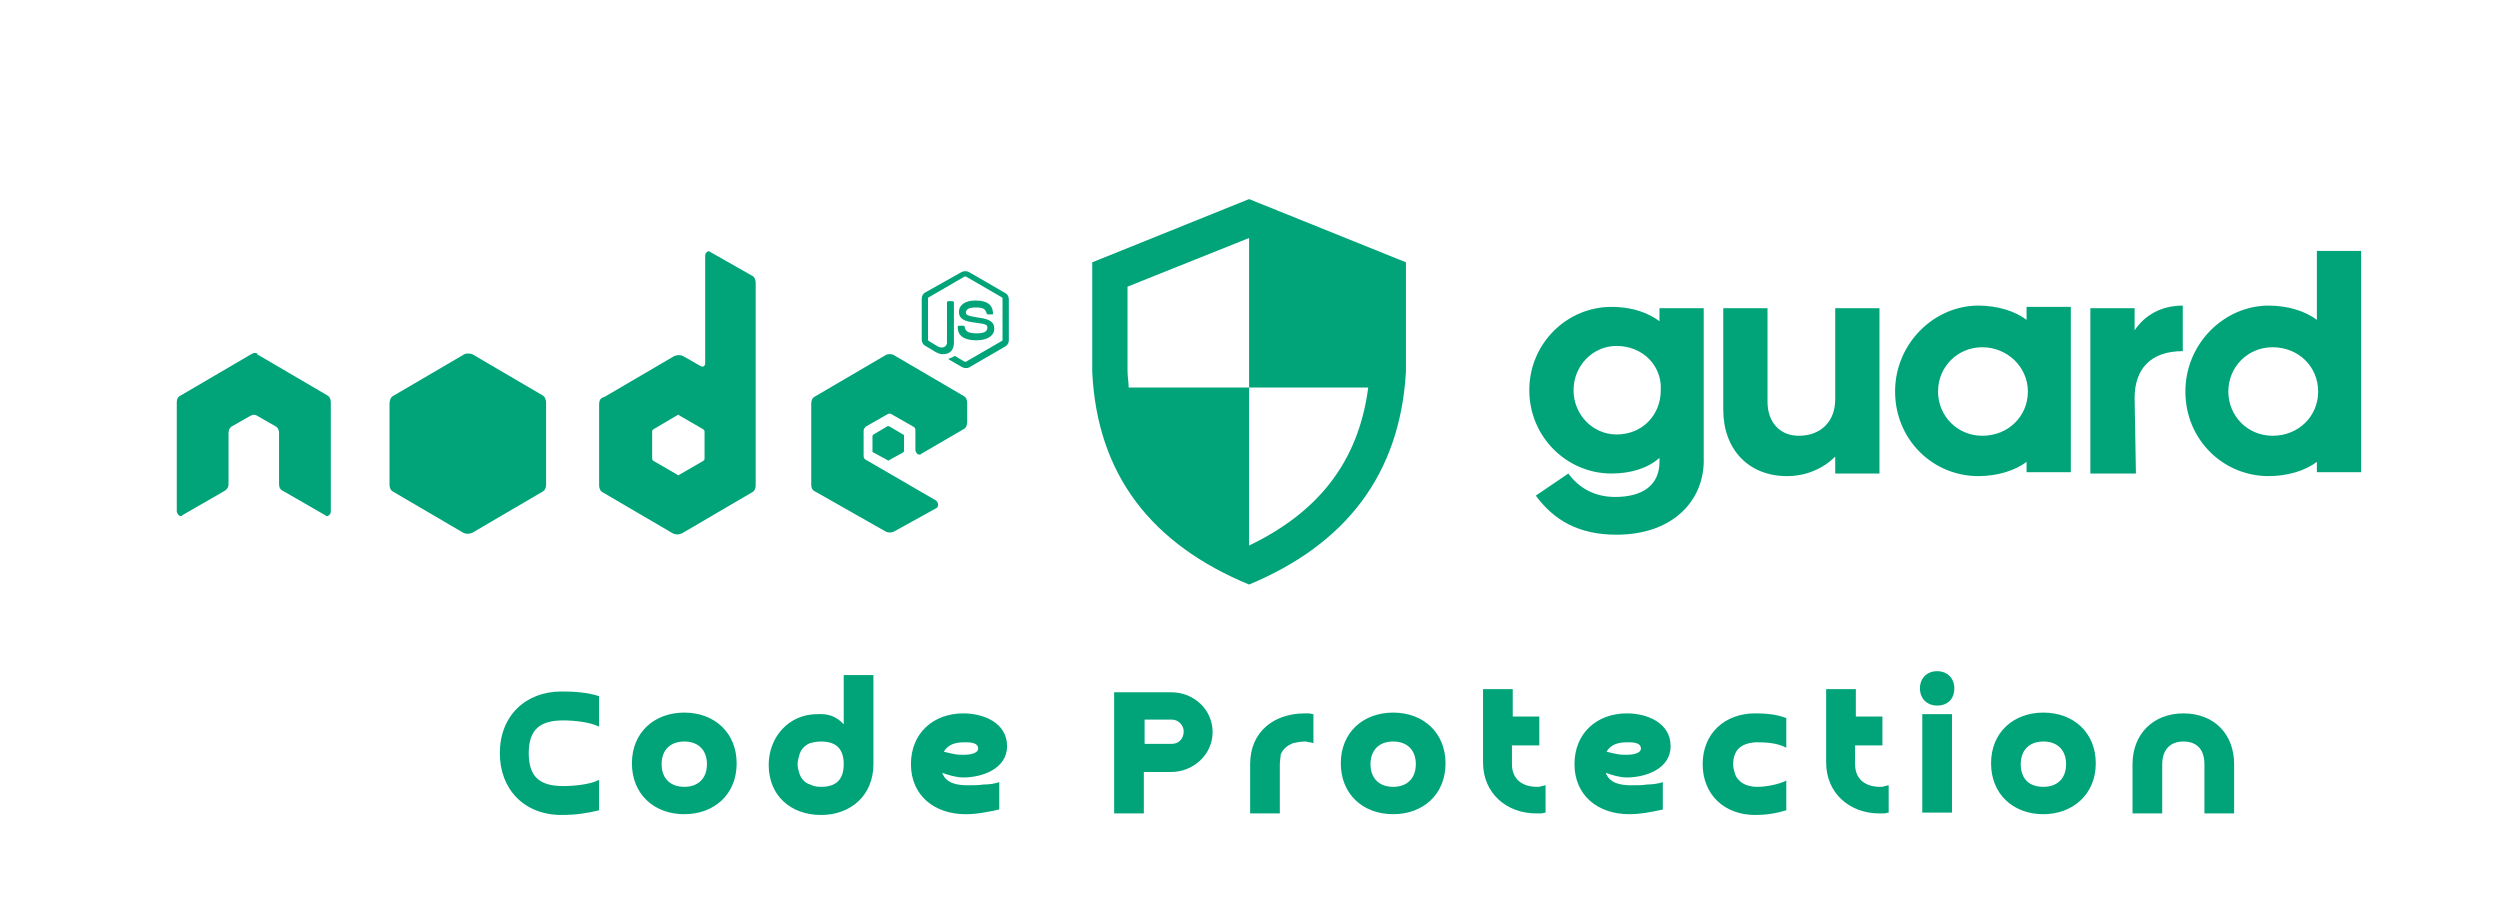 <?xml version="1.0" encoding="utf-8"?>
<!-- Generator: Adobe Illustrator 27.0.0, SVG Export Plug-In . SVG Version: 6.00 Build 0)  -->
<svg version="1.1" id="Layer_1" xmlns="http://www.w3.org/2000/svg" xmlns:xlink="http://www.w3.org/1999/xlink" x="0px" y="0px"
	 viewBox="0 0 396 146.4" style="enable-background:new 0 0 396 146.4;" xml:space="preserve">
<style type="text/css">
	.st0{fill:#01a479;}
</style>
<g id="SvgjsG6577" transform="matrix(2.062,0,0,2.062,204.093,2.01)">
	<path class="st0" d="M25.2,25.6c-1.8,0-3.3,1.5-3.3,3.4c0,1.9,1.5,3.4,3.3,3.4c2,0,3.4-1.5,3.4-3.4C28.7,27.1,27.2,25.6,25.2,25.6z
		 M25.2,40.1c-2.9,0-4.8-1.1-6.2-3l2.5-1.7c0.8,1.1,2,1.8,3.6,1.8c2.1,0,3.4-0.9,3.4-2.7v-0.3c-0.9,0.8-2.2,1.2-3.7,1.2
		c-3.4,0-6.3-2.8-6.3-6.4s2.9-6.4,6.3-6.4c1.7,0,2.9,0.5,3.7,1.1v-1h3.4v11.5C32,37.4,29.6,40.1,25.2,40.1z M45.4,35.4H42v-1.3
		c-0.9,0.9-2.2,1.5-3.7,1.5c-3,0-4.9-2.1-4.9-5.1v-7.8h3.4v7.2c0,1.5,0.9,2.6,2.4,2.6c1.7,0,2.8-1.1,2.8-2.8v-7h3.4V35.4z
		 M53.3,25.7c-1.9,0-3.4,1.5-3.4,3.4c0,1.9,1.5,3.4,3.4,3.4c2,0,3.5-1.5,3.5-3.4C56.8,27.2,55.2,25.7,53.3,25.7z M56.7,35.4v-0.9
		c-0.9,0.7-2.3,1.1-3.7,1.1c-3.5,0-6.4-2.8-6.4-6.5s3-6.6,6.4-6.6c1.4,0,2.8,0.4,3.7,1.1v-1h3.4v12.7h-3.4V35.4z M65.1,35.4h-3.5
		V22.7H65v1.7c0.8-1.2,2.1-1.9,3.7-1.9V26c-2.5,0-3.7,1.4-3.7,3.6L65.1,35.4L65.1,35.4z M75.6,32.5c2,0,3.5-1.5,3.5-3.4
		c0-1.9-1.5-3.4-3.5-3.4c-1.9,0-3.4,1.5-3.4,3.4C72.2,31,73.7,32.5,75.6,32.5z M79,35.4v-0.9c-0.9,0.7-2.3,1.1-3.7,1.1
		c-3.5,0-6.4-2.8-6.4-6.5s3-6.6,6.4-6.6c1.4,0,2.8,0.4,3.7,1.1v-5.3h3.4v17H79V35.4z"/>
</g>
<g>
	<path class="st0" d="M152.9,58.3c-0.2,0-0.4-0.1-0.6-0.2l-1.9-1.1c-0.3-0.2-0.1-0.2-0.1-0.2c0.4-0.1,0.5-0.2,0.9-0.4h0.1l1.5,0.9
		c0.1,0,0.1,0,0.2,0l5.7-3.3c0.1,0,0.1-0.1,0.1-0.2v-6.5c0-0.1,0-0.1-0.1-0.2l-5.7-3.3c-0.1,0-0.1,0-0.2,0l-5.7,3.3
		c-0.1,0-0.1,0.1-0.1,0.2v6.5c0,0.1,0,0.1,0.1,0.2l1.5,0.9c0.8,0.4,1.4-0.1,1.4-0.6v-6.4c0-0.1,0.1-0.2,0.2-0.2h0.7
		c0.1,0,0.2,0.1,0.2,0.2v6.4c0,1.1-0.6,1.8-1.7,1.8c-0.3,0-0.6,0-1.3-0.4l-1.5-0.9c-0.4-0.2-0.6-0.6-0.6-1v-6.5c0-0.4,0.2-0.8,0.6-1
		l5.7-3.2c0.4-0.2,0.8-0.2,1.2,0l5.7,3.3c0.4,0.2,0.6,0.6,0.6,1v6.5c0,0.4-0.2,0.8-0.6,1l-5.7,3.3C153.4,58.3,153.1,58.3,152.9,58.3
		"/>
	<path class="st0" d="M154.7,53.9c-2.5,0-3-1.1-3-2.1c0-0.1,0.1-0.2,0.2-0.2h0.7c0.1,0,0.1,0.1,0.2,0.1c0.1,0.7,0.4,1.1,1.9,1.1
		c1.2,0,1.7-0.3,1.7-0.9c0-0.4-0.1-0.6-2-0.8c-1.5-0.2-2.5-0.5-2.5-1.7c0-1.1,1-1.8,2.6-1.8c1.8,0,2.7,0.6,2.8,2v0.1l-0.1,0.1h-0.7
		c-0.1,0-0.1-0.1-0.2-0.1c-0.2-0.8-0.6-1-1.8-1c-1.3,0-1.5,0.5-1.5,0.8c0,0.4,0.2,0.5,1.9,0.8c1.7,0.2,2.6,0.6,2.6,1.8
		C157.5,53.1,156.5,53.9,154.7,53.9"/>
</g>
<g id="SvgjsG13701" transform="matrix(0.204,0,0,0.204,126.232,-1.635)">
	<g>
		<path class="st0" d="M229.3,211.7l121.8-49.1l121.8,49.1v85c-4.7,80.3-47.2,134.1-121.8,165.2c-75.5-31.2-118-85-121.8-165.2
			L229.3,211.7L229.3,211.7z M443.6,308.9h-92.5v122.7C403.9,406.2,436,367.5,443.6,308.9z M257.6,308.9h93.5V192.8l0,0l-94.4,37.8
			v65.1C256.7,300.4,257.6,305.2,257.6,308.9z"/>
	</g>
</g>
<g>
	<path class="st0" d="M112.3,39.8c-0.1,0-0.2,0-0.3,0.1c-0.2,0.2-0.3,0.3-0.3,0.6v17.1c0,0.2-0.1,0.3-0.2,0.4
		c-0.2,0.1-0.3,0.1-0.5,0l-2.8-1.6c-0.4-0.2-0.9-0.2-1.4,0l-11.1,6.5c-0.6,0.1-0.8,0.6-0.8,1.1v12.9c0,0.5,0.2,0.9,0.6,1.1l11.1,6.5
		c0.4,0.2,0.9,0.2,1.4,0l11.1-6.5c0.4-0.2,0.6-0.6,0.6-1.1V44.8c0-0.5-0.2-1-0.7-1.2L112.3,39.8C112.5,39.8,112.4,39.8,112.3,39.8
		L112.3,39.8z M40.4,55.9c-0.2,0-0.4,0.1-0.6,0.2l-11.1,6.5c-0.5,0.2-0.7,0.6-0.7,1.1V81c0,0.2,0.2,0.5,0.3,0.6
		c0.2,0.2,0.5,0.2,0.6,0l6.6-3.8c0.4-0.2,0.7-0.6,0.7-1.1v-8.1c0-0.5,0.2-0.9,0.6-1.1l2.8-1.6c0.2-0.1,0.4-0.2,0.6-0.2
		s0.5,0.1,0.6,0.2l2.8,1.6c0.4,0.2,0.6,0.6,0.6,1.1v8.1c0,0.5,0.2,0.9,0.7,1.1l6.6,3.8c0.2,0.2,0.5,0.2,0.6,0
		c0.2-0.1,0.3-0.3,0.3-0.6V63.7c0-0.5-0.2-0.9-0.6-1.1l-11.1-6.5C40.9,56,40.6,55.9,40.4,55.9L40.4,55.9z M140.8,56.1
		c-0.2,0-0.5,0.1-0.6,0.2l-11.1,6.5c-0.4,0.2-0.6,0.6-0.6,1.1v12.9c0,0.5,0.2,0.9,0.7,1.1l11.1,6.3c0.4,0.2,0.9,0.2,1.3,0l6.7-3.7
		c0.2-0.1,0.3-0.3,0.3-0.6c0-0.2-0.2-0.5-0.3-0.6l-11.2-6.5c-0.2-0.1-0.3-0.3-0.3-0.6v-4c0-0.2,0.2-0.5,0.3-0.6l3.5-2
		c0.2-0.1,0.5-0.1,0.6,0l3.5,2c0.2,0.1,0.3,0.3,0.3,0.6v3.1c0,0.2,0.2,0.5,0.3,0.6c0.2,0.1,0.5,0.2,0.6,0l6.7-3.9
		c0.4-0.2,0.6-0.6,0.6-1.1v-3.1c0-0.5-0.2-0.9-0.6-1.1l-11.1-6.5C141.3,56.1,141.1,56.1,140.8,56.1L140.8,56.1z M107.4,65.7
		c0.1,0,0.2,0,0.2,0.1l3.8,2.2c0.1,0.1,0.2,0.2,0.2,0.3v4.4c0,0.1-0.1,0.2-0.2,0.3l-3.8,2.2c-0.1,0.1-0.2,0.1-0.3,0l-3.8-2.2
		c-0.1-0.1-0.2-0.2-0.2-0.3v-4.4c0-0.1,0.1-0.2,0.2-0.3L107.4,65.7C107.3,65.7,107.3,65.7,107.4,65.7L107.4,65.7L107.4,65.7z"/>
	<path class="st0" d="M74,56c-0.2,0-0.5,0.1-0.6,0.2l-11.1,6.5c-0.4,0.2-0.6,0.7-0.6,1.2v12.9c0,0.5,0.2,0.9,0.6,1.1l11.1,6.5
		c0.4,0.2,0.9,0.2,1.4,0l11.1-6.5c0.4-0.2,0.6-0.6,0.6-1.1v-13c0-0.5-0.2-1-0.6-1.2l-11.1-6.5C74.5,56,74.2,56,74,56z M140.8,67.5
		c-0.1,0-0.1,0-0.2,0l-2.2,1.3c-0.1,0.1-0.2,0.2-0.2,0.2v2.5c0,0.1,0.1,0.2,0.2,0.2l2.2,1.2c0.1,0.1,0.2,0.1,0.2,0l2.2-1.2
		c0.1-0.1,0.2-0.2,0.2-0.2V69c0-0.1-0.1-0.2-0.2-0.2L140.8,67.5L140.8,67.5L140.8,67.5z"/>
</g>
<g id="SvgjsG1786" transform="matrix(1.238,0,0,1.238,47.109,93.067)">
	<path class="st0" d="M38.6,24.6v3.9c-1.6,0.4-3.1,0.6-4.8,0.6c-4.8,0-7.9-3.3-7.9-7.9c0-4.8,3.3-7.9,7.9-7.9c1.6,0,3.3,0.1,4.8,0.6
		v3.9C37.4,17.2,35.4,17,34,17c-3.1,0-4.4,1.3-4.4,4.2c0,3.1,1.5,4.2,4.4,4.2C35.4,25.4,37.5,25.2,38.6,24.6z M49.5,25.5
		c1.8,0,2.9-1.1,2.9-2.9c0-1.8-1.1-2.9-2.9-2.9c-1.8,0-2.9,1.1-2.9,2.9C46.6,24.4,47.7,25.5,49.5,25.5z M49.5,29
		c-3.9,0-6.7-2.6-6.7-6.5c0-4,2.9-6.5,6.7-6.5c3.9,0,6.7,2.6,6.7,6.5C56.2,26.5,53.3,29,49.5,29z M69.9,22.6c0-1.9-0.9-2.9-2.9-2.9
		c-0.5,0-1,0.1-1.4,0.2c-0.7,0.3-1.2,0.8-1.4,1.6c-0.1,0.4-0.2,0.7-0.2,1.1c0,0.4,0.1,0.8,0.2,1.1c0.2,0.7,0.7,1.3,1.4,1.5
		c0.4,0.2,0.8,0.3,1.4,0.3C69,25.5,69.9,24.5,69.9,22.6z M69.9,17.5v-6.3h3.8v11.4c0,4-2.9,6.5-6.7,6.5c-3.9,0-6.7-2.5-6.7-6.4
		c0-3.6,2.6-6.5,6.2-6.5C67.9,16.1,69,16.5,69.9,17.5z M82.7,21c0.4,0.1,0.8,0.2,1.3,0.3c0.5,0.1,0.9,0.1,1.3,0.1
		c0.5,0,1.8-0.1,1.8-0.8c0-0.8-1.1-0.8-1.7-0.8C84.3,19.8,83.3,20,82.7,21z M89.8,24.9v3.5C88.4,28.7,87,29,85.5,29
		c-4,0-7-2.4-7-6.4s2.9-6.5,6.7-6.5c2.6,0,5.6,1.2,5.6,4.2c0,2.9-3.2,4-5.6,4c-0.9,0-1.9-0.3-2.7-0.6c0.5,1.4,2,1.6,3.3,1.6
		c0.7,0,1.4,0,2-0.1C88.5,25.2,89.2,25.1,89.8,24.9z M104.5,28.9V13.4h7.3c2.9,0,5.3,2.2,5.3,5.1s-2.5,5.1-5.3,5.1h-3.5v5.3
		C108.3,28.9,104.5,28.9,104.5,28.9z M111.9,16.9h-3.5V20h3.5c0.9,0,1.5-0.7,1.5-1.6C113.4,17.6,112.7,16.9,111.9,16.9z M125.7,22.6
		v6.3h-3.8v-6.3c0-4.2,3.1-6.5,7-6.5c0.1,0,0.3,0,0.5,0s0.4,0.1,0.6,0.1v3.7c-0.1,0-0.3-0.1-0.5-0.1s-0.3-0.1-0.5-0.1
		c-0.6,0-1.1,0.1-1.6,0.2c-0.7,0.3-1.3,0.7-1.6,1.5C125.8,21.8,125.7,22.2,125.7,22.6z M140.2,25.5c1.8,0,2.9-1.1,2.9-2.9
		c0-1.8-1.1-2.9-2.9-2.9s-2.9,1.1-2.9,2.9C137.3,24.4,138.4,25.5,140.2,25.5z M140.2,29c-3.9,0-6.7-2.6-6.7-6.5c0-4,2.9-6.5,6.7-6.5
		c3.9,0,6.7,2.6,6.7,6.5C146.9,26.5,144,29,140.2,29z M158.9,16.7v3.5h-3.5v2.4c0,1.9,1.3,2.9,3.2,2.9c0.2,0,0.4,0,0.6-0.1
		c0.2,0,0.3-0.1,0.5-0.1v3.5c-0.2,0-0.4,0.1-0.5,0.1c-0.2,0-0.4,0-0.7,0c-3.8,0-6.8-2.6-6.8-6.5V13h3.8v3.5h3.4V16.7z M167.5,21
		c0.4,0.1,0.8,0.2,1.3,0.3c0.5,0.1,0.9,0.1,1.3,0.1c0.5,0,1.8-0.1,1.8-0.8c0-0.8-1.1-0.8-1.7-0.8C169.1,19.8,168.1,20,167.5,21
		L167.5,21z M174.7,24.9v3.5c-1.4,0.3-2.8,0.6-4.3,0.6c-4,0-7-2.4-7-6.4s2.9-6.5,6.7-6.5c2.6,0,5.6,1.2,5.6,4.2c0,2.9-3.2,4-5.6,4
		c-0.9,0-1.9-0.3-2.7-0.6c0.5,1.4,2,1.6,3.3,1.6c0.7,0,1.4,0,2-0.1C173.3,25.2,174.1,25.1,174.7,24.9z M190.5,24.7v3.8
		c-1.3,0.4-2.6,0.6-4,0.6c-3.9,0-6.7-2.6-6.7-6.5c0-4,2.9-6.5,6.7-6.5c1.3,0,2.7,0.1,4,0.6v3.8c-1.1-0.6-2.5-0.7-3.7-0.7
		c-0.8,0-1.8,0.2-2.4,0.8c-0.5,0.5-0.7,1.3-0.7,2c0,0.4,0.1,0.8,0.2,1.1c0.1,0.4,0.3,0.7,0.5,0.9c0.6,0.7,1.6,0.9,2.4,0.9
		C187.9,25.5,189.5,25.2,190.5,24.7z M202.8,16.7v3.5h-3.5v2.4c0,1.9,1.3,2.9,3.2,2.9c0.2,0,0.4,0,0.6-0.1c0.2,0,0.3-0.1,0.5-0.1
		v3.5c-0.2,0-0.4,0.1-0.5,0.1c-0.2,0-0.4,0-0.7,0c-3.8,0-6.8-2.6-6.8-6.5V13h3.8v3.5h3.4V16.7z M207.9,16.2h3.8v12.6h-3.8V16.2z
		 M209.8,15.1c-1.3,0-2.2-0.9-2.2-2.2s0.9-2.2,2.2-2.2s2.2,0.9,2.2,2.2S211.2,15.1,209.8,15.1z M223.4,25.5c1.8,0,2.9-1.1,2.9-2.9
		c0-1.8-1.1-2.9-2.9-2.9c-1.8,0-2.9,1.1-2.9,2.9C220.5,24.4,221.5,25.5,223.4,25.5z M223.4,29c-3.9,0-6.7-2.6-6.7-6.5
		c0-4,2.9-6.5,6.7-6.5c3.9,0,6.7,2.6,6.7,6.5C230.1,26.5,227.1,29,223.4,29z M247.8,22.6v6.3H244v-6.3c0-1.7-0.8-2.9-2.7-2.9
		c-1.8,0-2.7,1.2-2.7,2.9v6.3h-3.8v-6.3c0-3.9,2.7-6.5,6.5-6.5C245.3,16.1,247.8,18.8,247.8,22.6z"/>
</g>
</svg>
